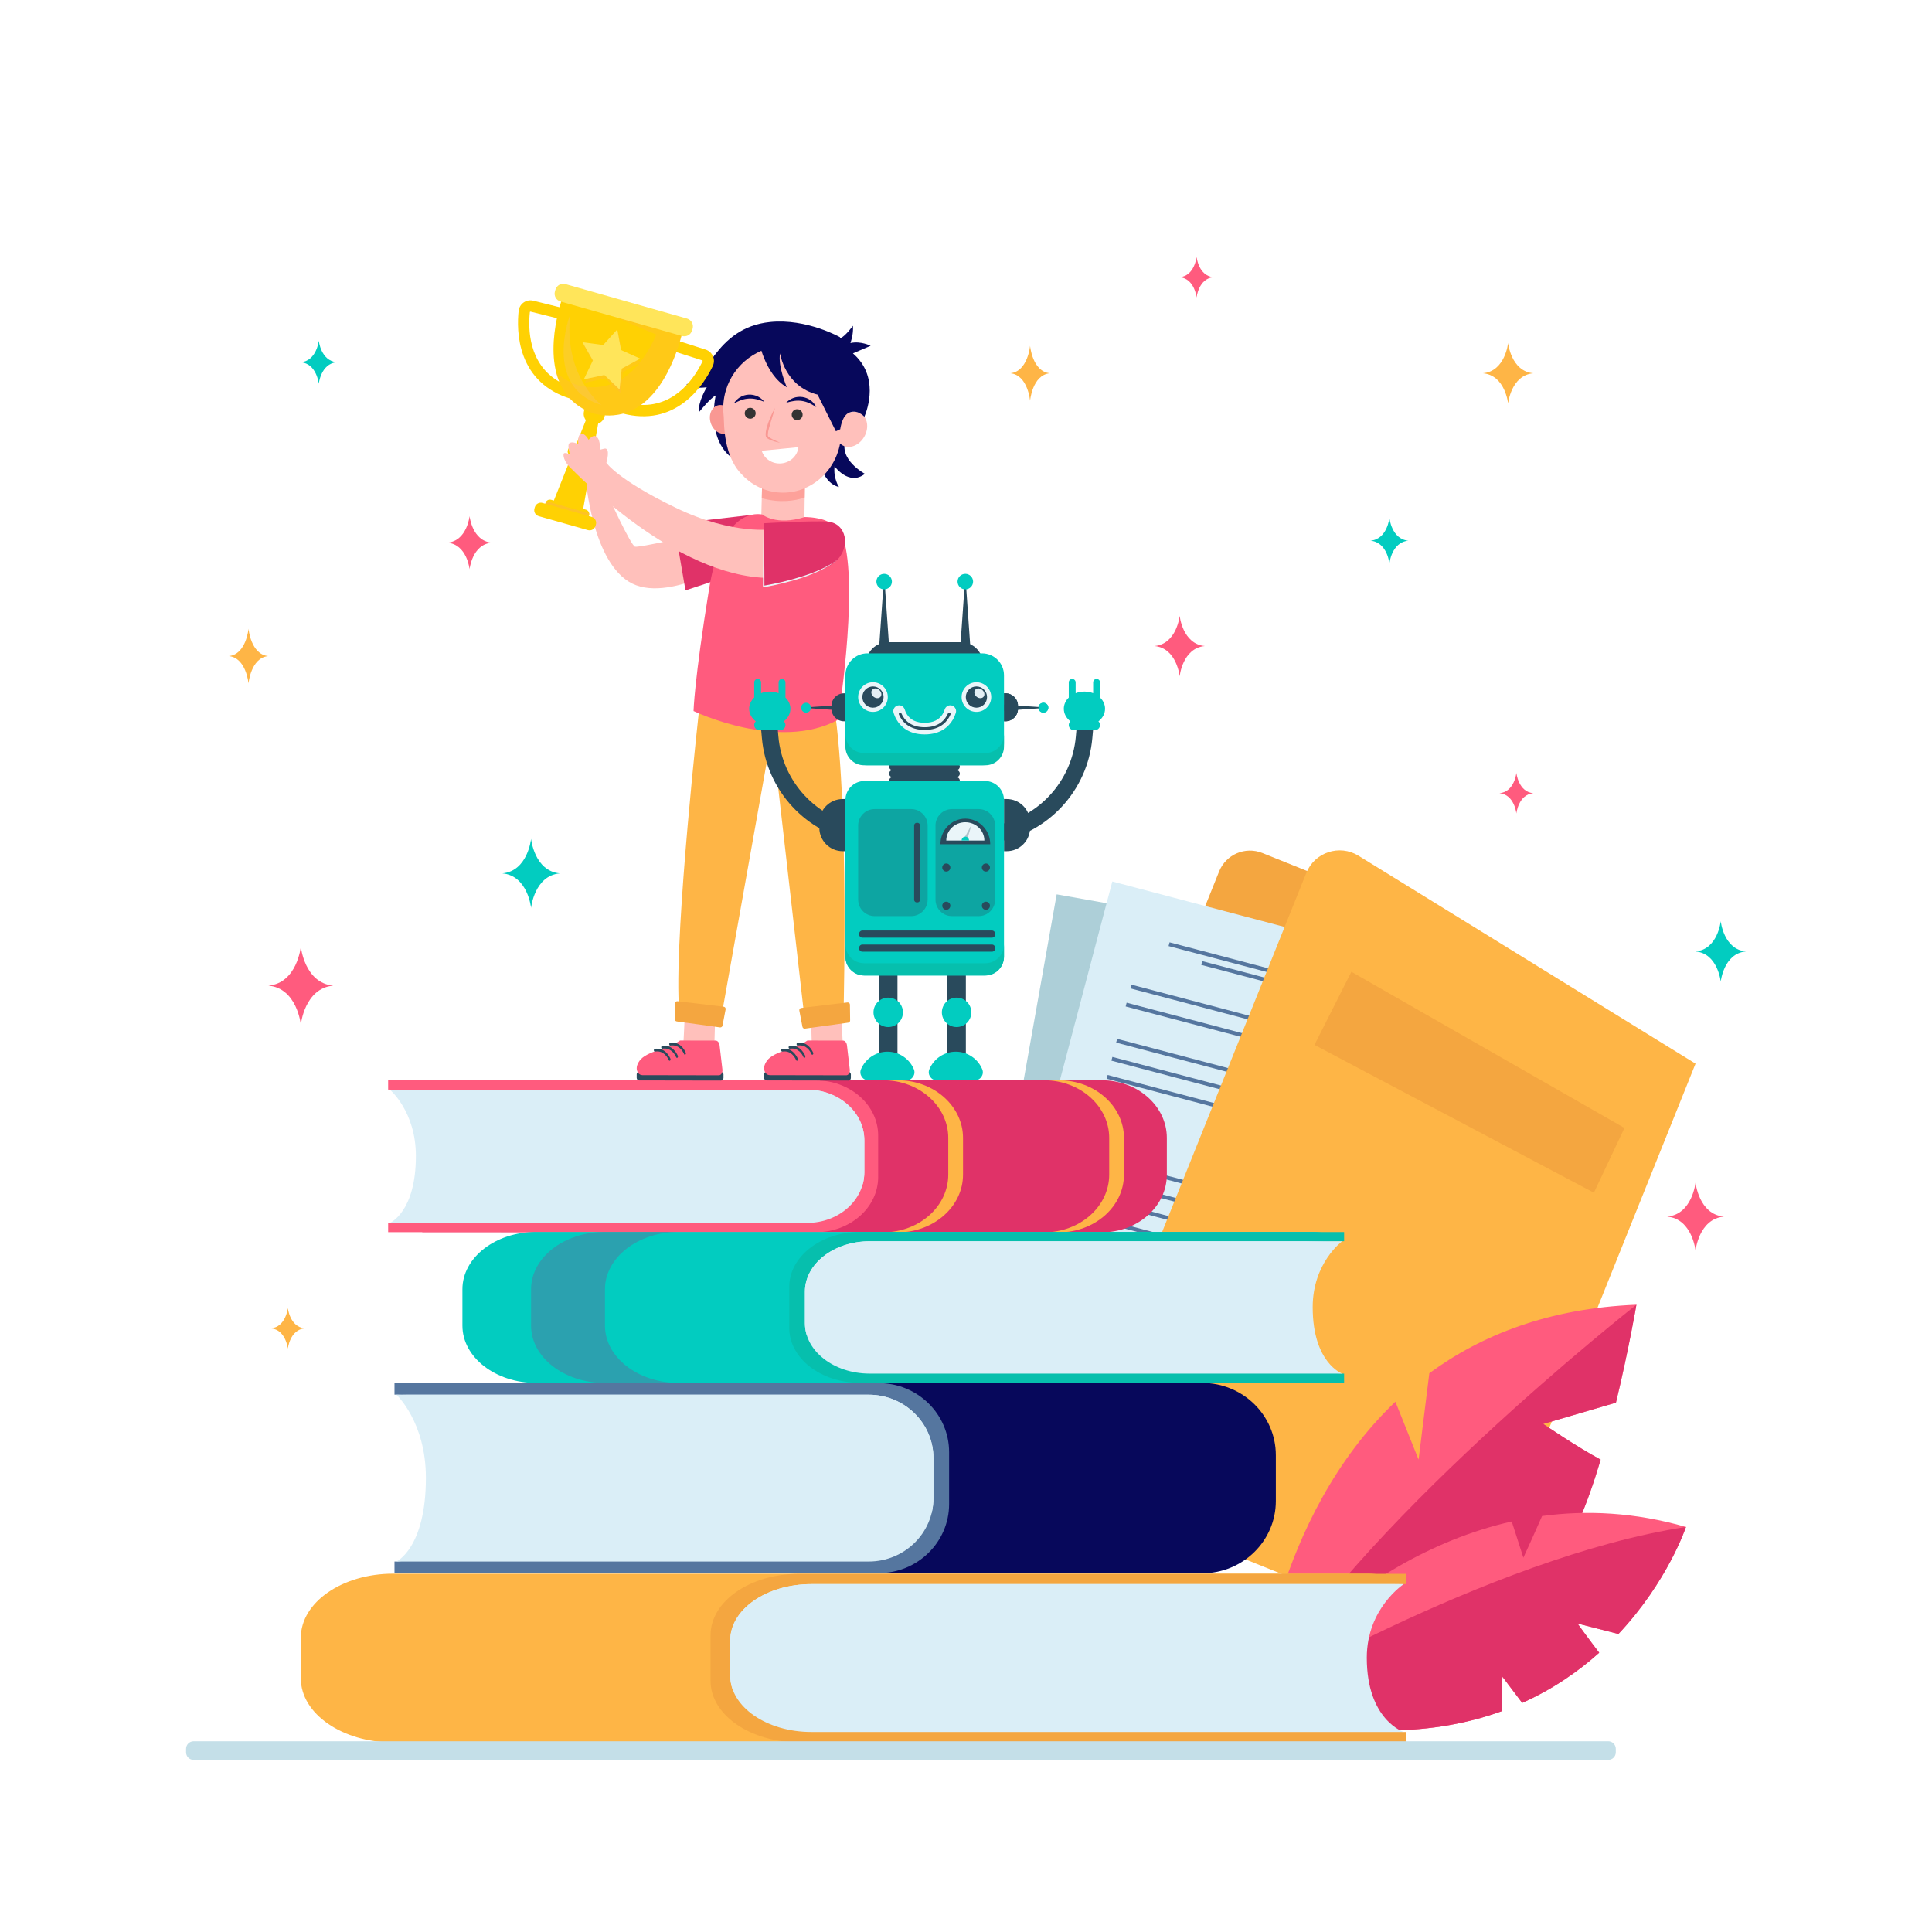 <?xml version="1.0" encoding="utf-8"?>
<!-- Generator: Adobe Illustrator 27.5.0, SVG Export Plug-In . SVG Version: 6.00 Build 0)  -->
<svg version="1.1" id="Layer_1" xmlns="http://www.w3.org/2000/svg" xmlns:xlink="http://www.w3.org/1999/xlink" x="0px" y="0px"
	 viewBox="0 0 2000 2000" style="enable-background:new 0 0 2000 2000;" xml:space="preserve">
<rect x="0" y="0" width="2000" height="2000" fill="#808080" stroke="none"/>
<g>
	
		<rect x="0.001" transform="matrix(-1 -1.224647e-16 1.224647e-16 -1 2000.001 2000)" style="fill:#FFFFFF;" width="2000" height="2000"/>
	<g>
		<g>
			<path style="fill:#F4A640;" d="M1019.532,1505.925l206.252,82.833l255.313-635.727l-174.342-70.017
				c-17.623-7.078-37.647,1.471-44.726,19.095L1019.532,1505.925z"/>
			<g>
				
					<rect x="1041.403" y="957.691" transform="matrix(-0.985 -0.175 0.175 -0.985 2248.422 2677.053)" style="fill:#ADCFD8;" width="401.075" height="563.913"/>
				
					<rect x="1191.722" y="1017.139" transform="matrix(-0.985 -0.175 0.175 -0.985 2364.982 2246.304)" style="fill:#55769F;" width="179.105" height="4.021"/>
				
					<rect x="1155.877" y="1007.099" transform="matrix(-0.985 -0.175 0.175 -0.985 2370.264 2226.691)" style="fill:#55769F;" width="254.355" height="4.021"/>
				
					<rect x="1119.609" y="1058.712" transform="matrix(-0.985 -0.175 0.175 -0.985 2343.096 2327.526)" style="fill:#55769F;" width="308.591" height="4.021"/>
				
					<rect x="1116.233" y="1077.754" transform="matrix(-0.985 -0.175 0.175 -0.985 2333.068 2364.733)" style="fill:#55769F;" width="308.591" height="4.021"/>
				
					<rect x="1109.482" y="1115.839" transform="matrix(-0.985 -0.175 0.175 -0.985 2313.026 2439.135)" style="fill:#55769F;" width="308.591" height="4.021"/>
				
					<rect x="1106.106" y="1134.881" transform="matrix(-0.985 -0.175 0.175 -0.985 2303.001 2476.339)" style="fill:#55769F;" width="308.591" height="4.021"/>
				
					<rect x="1102.73" y="1153.924" transform="matrix(-0.985 -0.175 0.175 -0.985 2292.978 2513.542)" style="fill:#55769F;" width="308.591" height="4.021"/>
				
					<rect x="1087.882" y="1237.679" transform="matrix(-0.985 -0.175 0.175 -0.985 2248.895 2677.172)" style="fill:#55769F;" width="308.591" height="4.021"/>
				
					<rect x="1084.382" y="1257.425" transform="matrix(-0.985 -0.175 0.175 -0.985 2238.497 2715.753)" style="fill:#55769F;" width="308.591" height="4.021"/>
				
					<rect x="1080.881" y="1277.171" transform="matrix(-0.985 -0.175 0.175 -0.985 2228.106 2754.328)" style="fill:#55769F;" width="308.591" height="4.021"/>
				
					<rect x="1077.38" y="1296.917" transform="matrix(-0.985 -0.175 0.175 -0.985 2217.707 2792.909)" style="fill:#55769F;" width="308.591" height="4.021"/>
				
					<rect x="1073.88" y="1316.663" transform="matrix(-0.985 -0.175 0.175 -0.985 2207.313 2831.488)" style="fill:#55769F;" width="308.591" height="4.022"/>
				
					<rect x="1070.38" y="1336.41" transform="matrix(-0.985 -0.175 0.175 -0.985 2196.916 2870.068)" style="fill:#55769F;" width="308.591" height="4.021"/>
				
					<rect x="1066.879" y="1356.155" transform="matrix(-0.985 -0.175 0.175 -0.985 2186.525 2908.642)" style="fill:#55769F;" width="308.591" height="4.021"/>
			</g>
			<g>
				
					<rect x="1072.25" y="954.904" transform="matrix(-0.967 -0.255 0.255 -0.967 2188.873 2756.924)" style="fill:#DAEEF7;" width="401.074" height="563.912"/>
				
					<rect x="1240.472" y="1018.307" transform="matrix(-0.967 -0.255 0.255 -0.967 2356.576 2345.537)" style="fill:#55769F;" width="179.105" height="4.021"/>
				
					<rect x="1205.441" y="1008.447" transform="matrix(-0.967 -0.255 0.255 -0.967 2364.186 2326.803)" style="fill:#55769F;" width="254.356" height="4.021"/>
				
					<rect x="1164.984" y="1059.138" transform="matrix(-0.967 -0.255 0.255 -0.967 2325.044 2423.121)" style="fill:#55769F;" width="308.591" height="4.021"/>
				
					<rect x="1160.062" y="1077.84" transform="matrix(-0.967 -0.255 0.255 -0.967 2310.606 2458.656)" style="fill:#55769F;" width="308.591" height="4.021"/>
				
					<rect x="1150.217" y="1115.246" transform="matrix(-0.967 -0.255 0.255 -0.967 2281.722 2529.727)" style="fill:#55769F;" width="308.591" height="4.02"/>
				
					<rect x="1145.295" y="1133.948" transform="matrix(-0.967 -0.255 0.255 -0.967 2267.276 2565.267)" style="fill:#55769F;" width="308.591" height="4.02"/>
				
					<rect x="1140.373" y="1152.651" transform="matrix(-0.967 -0.255 0.255 -0.967 2252.839 2600.8)" style="fill:#55769F;" width="308.591" height="4.021"/>
				
					<rect x="1118.725" y="1234.911" transform="matrix(-0.967 -0.255 0.255 -0.967 2189.313 2757.106)" style="fill:#55769F;" width="308.59" height="4.021"/>
				
					<rect x="1113.621" y="1254.304" transform="matrix(-0.967 -0.255 0.255 -0.967 2174.338 2793.956)" style="fill:#55769F;" width="308.591" height="4.022"/>
				
					<rect x="1108.517" y="1273.698" transform="matrix(-0.967 -0.255 0.255 -0.967 2159.368 2830.802)" style="fill:#55769F;" width="308.591" height="4.021"/>
				
					<rect x="1103.413" y="1293.091" transform="matrix(-0.967 -0.255 0.255 -0.967 2144.393 2867.651)" style="fill:#55769F;" width="308.591" height="4.021"/>
				
					<rect x="1098.31" y="1312.485" transform="matrix(-0.967 -0.255 0.255 -0.967 2129.416 2904.502)" style="fill:#55769F;" width="308.59" height="4.021"/>
				
					<rect x="1093.205" y="1331.879" transform="matrix(-0.967 -0.255 0.255 -0.967 2114.432 2941.356)" style="fill:#55769F;" width="308.591" height="4.021"/>
				
					<rect x="1088.101" y="1351.272" transform="matrix(-0.967 -0.255 0.255 -0.967 2099.467 2978.2)" style="fill:#55769F;" width="308.592" height="4.021"/>
			</g>
			<path style="fill:#FEB546;" d="M1097.791,1537.355l415.234,166.76l242.184-603.034l-348.926-215.245
				c-19.609-12.097-45.387-3.609-53.974,17.771L1097.791,1537.355z"/>
		</g>
		<g>
			<path style="fill:#FF5B7E;" d="M1597.562,1474.069l75.233-22.038c13.243-54.749,21.196-101.38,21.196-101.38
				c-90.773,3.66-160.632,31.442-214.365,70.935l-11.116,89.419l-23.999-59.951c-126.854,120.975-141.695,307.723-141.695,307.723
				s255.322-99.899,303.985-141.066c18.79-15.896,36.068-59.331,50.201-106.67
				C1631.602,1497.362,1597.562,1474.069,1597.562,1474.069z"/>
			<path style="fill:#E03268;" d="M1693.991,1350.651c0,0-298.793,234.378-391.176,408.125c0,0,255.322-99.899,303.985-141.066
				c18.79-15.896,36.068-59.331,50.201-106.67c-25.4-13.678-59.44-36.971-59.44-36.971l75.233-22.038
				C1686.038,1397.282,1693.991,1350.651,1693.991,1350.651z"/>
			<path style="fill:#FF5B7E;" d="M1745.295,1580.685c-53.031-15.257-102.943-17.533-148.946-11.309
				c-8.586,19.732-19.357,43.119-19.357,43.119l-12.051-37.458c-172.421,38.798-282.343,191.476-282.343,191.476
				c115.63,35.206,204.455,29.348,271.857,4.952c0.455-14.384,0.827-35.754,0.827-35.754l20.503,27.136
				c31.629-14.195,57.967-32.471,79.701-51.951c-10.77-14.04-22.499-30.247-22.499-30.247l42.404,10.815
				C1726.619,1637.048,1745.295,1580.685,1745.295,1580.685z"/>
			<path style="fill:#E03268;" d="M1554.455,1771.467c0.455-14.384,0.827-35.754,0.827-35.754l20.503,27.136
				c31.629-14.195,57.967-32.471,79.701-51.951c-10.77-14.04-22.499-30.247-22.499-30.247l42.404,10.815
				c51.228-54.418,69.903-110.78,69.903-110.78c-204.689,31.318-462.697,185.829-462.697,185.829
				C1398.228,1801.721,1487.053,1795.862,1554.455,1771.467z"/>
		</g>
		<g>
			<path style="fill:#E03268;" d="M440.79,1123.346h-28.395c4.645-3.177,10.457-5.078,16.779-5.078h711.351
				c37.218,0,67.389,26.745,67.389,59.735v37.943c0,32.99-30.171,59.735-67.389,59.735l-703.396-0.212L440.79,1123.346z"/>
			<path style="fill:#FEB546;" d="M1148.243,1215.946v-37.943c0-32.99-30.171-59.735-67.388-59.735h15.275
				c37.218,0,67.388,26.745,67.388,59.735v37.943c0,32.99-30.17,59.735-67.388,59.735l-15.073-0.005
				C1118.182,1275.58,1148.243,1248.877,1148.243,1215.946z"/>
			<path style="fill:#FEB546;" d="M981.643,1215.946v-37.943c0-32.99-30.17-59.735-67.388-59.735h15.276
				c37.217,0,67.388,26.745,67.388,59.735v37.943c0,32.99-30.171,59.735-67.388,59.735l-15.073-0.005
				C951.581,1275.58,981.643,1248.877,981.643,1215.946z"/>
			<path style="fill:#FF5B7E;" d="M844.64,1118.409c35.592,0,64.444,25.575,64.444,57.126v42.879
				c0,31.55-28.852,57.126-64.444,57.126H401.805v-9.591h1.83l112.578-9.451l22.755-79.129c0,0-43.918-43.727-46.781-44.855
				c-2.865-1.128-88.552-4.549-88.552-4.549l-1.83-0.017v-9.539H844.64z"/>
			<path style="fill:#DAEEF7;" d="M430.526,1196.692c0-46.265-26.971-68.692-26.971-68.692H835.57
				c32.691,0,59.193,23.493,59.193,52.472v33.006c0,28.978-26.502,52.472-59.193,52.472H403.556
				C403.556,1265.949,430.526,1254.946,430.526,1196.692z"/>
			<path style="fill:#DAEEF7;" d="M894.763,1180.472v33.006c0,4.339-0.605,8.552-1.726,12.584
				c-14.57-31.601-42.496-62.038-95.656-71.825C673.266,1131.386,403.556,1128,403.556,1128H835.57
				C868.261,1128,894.763,1151.493,894.763,1180.472z"/>
		</g>
		<g>
			<path style="fill:#07085B;" d="M452.502,1437.979h-32.137c5.258-3.978,11.835-6.357,18.991-6.357h805.112
				c42.124,0,76.271,33.477,76.271,74.771v47.494c0,41.295-34.146,74.771-76.271,74.771l-796.107-0.265L452.502,1437.979z"/>
			<path style="fill:#55769F;" d="M909.583,1431.8c40.282,0,72.938,32.014,72.938,71.505v53.672
				c0,39.491-32.655,71.506-72.938,71.506H408.379v-12.006h2.071l127.417-11.83l25.753-99.047c0,0-49.706-54.732-52.948-56.145
				c-3.241-1.412-100.222-5.693-100.222-5.693l-2.071-0.023V1431.8H909.583z"/>
			<path style="fill:#DAEEF7;" d="M440.886,1529.788c0-57.909-30.525-85.983-30.525-85.983h488.956c37,0,66.995,29.406,66.995,65.68
				v41.314c0,36.271-29.995,65.678-66.995,65.678H410.361C410.361,1616.476,440.886,1602.705,440.886,1529.788z"/>
			<path style="fill:#DAEEF7;" d="M966.312,1509.484v41.314c0,5.43-0.685,10.703-1.953,15.751
				c-16.491-39.556-48.098-77.654-108.264-89.905c-140.474-28.602-445.734-32.84-445.734-32.84h488.956
				C936.317,1443.805,966.312,1473.211,966.312,1509.484z"/>
		</g>
		<g>
			<path style="fill:#02CCC0;" d="M1347.274,1280.323h32.15c-5.259-3.155-11.84-5.043-18.998-5.043H554.998
				c-42.139,0-76.3,26.563-76.3,59.328v37.685c0,32.767,34.161,59.329,76.3,59.329l796.42-0.209L1347.274,1280.323z"/>
			<path style="fill:#06BFAD;" d="M890.015,1275.42c-40.299,0-72.967,25.402-72.967,56.737v42.589
				c0,31.335,32.668,56.737,72.967,56.737h501.4v-9.526h-2.073l-127.466-9.387l-25.764-78.592c0,0,49.726-43.429,52.968-44.549
				c3.243-1.121,100.262-4.518,100.262-4.518l2.073-0.018v-9.475H890.015z"/>
			<path style="fill:#DAEEF7;" d="M1358.895,1353.172c0-45.951,30.538-68.226,30.538-68.226H900.284
				c-37.015,0-67.021,23.332-67.021,52.115v32.781c0,28.781,30.007,52.114,67.021,52.114h489.148
				C1389.433,1421.957,1358.895,1411.029,1358.895,1353.172z"/>
			<path style="fill:#DAEEF7;" d="M833.263,1337.062v32.781c0,4.31,0.686,8.493,1.955,12.499
				c16.498-31.388,48.117-61.618,108.306-71.338c140.529-22.695,445.909-26.058,445.909-26.058H900.284
				C863.269,1284.946,833.263,1308.278,833.263,1337.062z"/>
			<path style="opacity:0.5;fill:#55769F;" d="M626.249,1372.294v-37.685c0-32.766,34.16-59.328,76.3-59.328h-76.483
				c-42.14,0-76.3,26.563-76.3,59.328v37.685c0,32.767,34.161,59.33,76.3,59.33l75.47-0.021
				C659.866,1431.18,626.249,1404.796,626.249,1372.294z"/>
		</g>
		<path style="fill:#FEB546;" d="M1400.327,1634.695h40.307c-6.595-3.525-14.845-5.635-23.818-5.635H407.073
			c-52.829,0-95.655,29.679-95.655,66.288v42.105c0,36.609,42.827,66.288,95.655,66.288l998.449-0.235L1400.327,1634.695z"/>
		<path style="fill:#F4A640;" d="M827.074,1629.217c-50.521,0-91.477,28.382-91.477,63.393v47.584
			c0,35.011,40.956,63.393,91.477,63.393h628.591v-10.644h-2.598l-159.802-10.488l-32.299-87.81c0,0,62.339-48.523,66.405-49.775
			c4.065-1.252,125.695-5.048,125.695-5.048l2.598-0.02v-10.585H827.074z"/>
		<path style="fill:#DAEEF7;" d="M1414.896,1716.088c0-51.34,38.283-76.228,38.283-76.228h-613.23
			c-46.404,0-84.023,26.069-84.023,58.228v36.627c0,32.158,37.62,58.228,84.023,58.228h613.23
			C1453.18,1792.942,1414.896,1780.733,1414.896,1716.088z"/>
		<path style="fill:#DAEEF7;" d="M755.926,1698.088v36.627c0,4.814,0.86,9.489,2.451,13.965
			c20.682-35.067,60.322-68.845,135.781-79.706c176.176-25.356,559.022-29.113,559.022-29.113h-613.23
			C793.545,1639.86,755.926,1665.93,755.926,1698.088z"/>
		<path style="fill:#C4DFE8;" d="M200.465,1821.813h1464.363c4.327,0,7.835-3.508,7.835-7.836v-3.604
			c0-4.327-3.508-7.835-7.835-7.835H200.465c-4.327,0-7.835,3.508-7.835,7.835v3.604
			C192.63,1818.305,196.138,1821.813,200.465,1821.813z"/>
		<polygon style="fill:#F4A640;" points="1681.639,1167.66 1398.936,1005.963 1360.727,1081.651 1649.996,1234.688 		"/>
		<path style="fill:#02CCC0;" d="M1438.317,536.214c0,0,2.23,21.987,19.581,23.509c-17.351,1.521-19.581,23.508-19.581,23.508
			s-2.229-21.987-19.581-23.508C1436.088,558.201,1438.317,536.214,1438.317,536.214z"/>
		<path style="fill:#FF5B7E;" d="M1755.209,1224.173c0,0,3.345,32.982,29.371,35.264c-26.026,2.281-29.371,35.262-29.371,35.262
			s-3.346-32.98-29.372-35.262C1751.863,1257.154,1755.209,1224.173,1755.209,1224.173z"/>
		<path style="fill:#FEB546;" d="M1561.185,355.081c0,0,2.971,29.286,26.081,31.313c-23.11,2.026-26.081,31.313-26.081,31.313
			s-2.97-29.287-26.081-31.313C1558.215,384.368,1561.185,355.081,1561.185,355.081z"/>
		<path style="fill:#FEB546;" d="M297.983,1354.032c0,0,1.999,19.708,17.551,21.071c-15.552,1.363-17.551,21.071-17.551,21.071
			s-1.999-19.708-17.55-21.071C295.984,1373.74,297.983,1354.032,297.983,1354.032z"/>
		<path style="fill:#FF5B7E;" d="M1569.752,800.106c0,0,1.995,19.665,17.514,21.026c-15.519,1.36-17.514,21.026-17.514,21.026
			s-1.994-19.665-17.513-21.026C1567.758,819.771,1569.752,800.106,1569.752,800.106z"/>
		<path style="fill:#FF5B7E;" d="M1238.688,265.936c0,0,1.994,19.665,17.514,21.026c-15.52,1.361-17.514,21.026-17.514,21.026
			s-1.994-19.666-17.514-21.026C1236.693,285.602,1238.688,265.936,1238.688,265.936z"/>
		<path style="fill:#FF5B7E;" d="M486.103,534.257c0,0,2.61,25.733,22.917,27.513c-20.307,1.78-22.917,27.514-22.917,27.514
			s-2.609-25.733-22.916-27.514C483.494,559.99,486.103,534.257,486.103,534.257z"/>
		<path style="fill:#FF5B7E;" d="M311.418,980.006c0,0,3.823,37.704,33.576,40.312c-29.753,2.609-33.576,40.313-33.576,40.313
			s-3.824-37.703-33.577-40.313C307.594,1017.71,311.418,980.006,311.418,980.006z"/>
		<path style="fill:#FF5B7E;" d="M1221.174,637.465c0,0,2.971,29.287,26.081,31.313c-23.11,2.027-26.081,31.313-26.081,31.313
			s-2.971-29.286-26.08-31.313C1218.203,666.752,1221.174,637.465,1221.174,637.465z"/>
		<path style="fill:#02CCC0;" d="M1781.29,953.618c0,0,2.97,29.287,26.081,31.313c-23.111,2.026-26.081,31.313-26.081,31.313
			s-2.971-29.286-26.081-31.313C1778.319,982.905,1781.29,953.618,1781.29,953.618z"/>
		<path style="fill:#02CCC0;" d="M329.997,352.677c0,0,2.116,20.862,18.579,22.305c-16.463,1.443-18.579,22.305-18.579,22.305
			s-2.116-20.862-18.579-22.305C327.881,373.539,329.997,352.677,329.997,352.677z"/>
		<path style="fill:#02CCC0;" d="M549.766,868.388c0,0,3.389,33.411,29.753,35.721c-26.364,2.312-29.753,35.722-29.753,35.722
			s-3.388-33.41-29.754-35.722C546.378,901.799,549.766,868.388,549.766,868.388z"/>
		<path style="fill:#FEB546;" d="M257.258,650.84c0,0,2.314,26.506,20.319,28.34c-18.004,1.833-20.319,28.34-20.319,28.34
			s-2.314-26.506-20.317-28.34C254.943,677.347,257.258,650.84,257.258,650.84z"/>
		<path style="fill:#FEB546;" d="M1066.334,357.973c0,0,2.321,26.582,20.377,28.421c-18.056,1.838-20.377,28.421-20.377,28.421
			s-2.32-26.582-20.376-28.421C1064.014,384.555,1066.334,357.973,1066.334,357.973z"/>
		<g>
			<g>
				<polygon style="fill:#FFC0BB;" points="833.262,497.405 832.679,539.898 787.769,548.03 789.263,488.06 				"/>
				<path style="opacity:0.6;fill:#FC8D84;" d="M788.575,515.667l0.688-27.607l43.999,14.104l-0.241,12.795
					C823.117,518.664,806.426,520.921,788.575,515.667z"/>
				<path style="fill:#07085B;" d="M869.74,349.195c0,0-34.529-19.678-72.438-15.849c-58.353,5.893-65.542,63.368-86.757,64.293
					c0,0,4.848,5.385,21.112,3.235c0,0-9.638,15.681-7.954,25.64c0,0,11.916-14.713,17.206-17.122c0,0-12.345,52.32,25.082,69.564
					c22.235,10.244,68.542-68.666,68.542-68.666L869.74,349.195z"/>
				<path style="fill:#07085B;" d="M846.129,467.291c0,0,2.576,32.24,22.409,36.881c0,0-6.069-8.822-4.591-21.472
					c0,0,14.917,20.802,31.418,7.809c0,0-28.072-14.921-19.663-35.832c8.409-20.911-31.588,4.713-31.588,4.713L846.129,467.291z"/>
				<path style="fill:#F99893;" d="M758.847,430.482c2.536,7.964-0.581,16.064-6.963,18.092
					c-6.382,2.028-13.611-2.784-16.147-10.748c-2.536-7.964,0.582-16.064,6.963-18.092
					C749.082,417.707,756.311,422.518,758.847,430.482z"/>
				<path style="fill:#FFC0BB;" d="M757.476,475.792c-1.659-3.479-3.005-7.138-4.013-10.935
					c-2.911-10.217-3.941-20.902-4.104-30.164c-0.036-1.987-0.185-3.967-0.373-5.946c-0.756-7.99-0.063-16.343,2.475-24.791
					c8.162-27.177,33.722-46.121,62.134-45.983c38.278,0.185,67.352,32.659,64.404,69.744c4.217-1.922,8.793-2.082,12.643,0.014
					c7.389,4.021,9.295,14.757,4.257,23.98c-5.036,9.223-15.109,13.44-22.497,9.419c-1.026-0.559-1.935-1.257-2.745-2.053
					c-5.73,31.301-33.561,53.615-64.576,50.652c-15.168-1.449-28.432-8.697-37.993-19.438c-0.646-0.634-1.319-1.368-2.02-2.217
					C761.991,484.352,759.504,480.192,757.476,475.792z"/>
				<path style="fill:#333333;" d="M819.598,428.736c-0.299,3.102,1.978,5.858,5.086,6.155c3.107,0.297,5.868-1.978,6.167-5.081
					c0.298-3.102-1.978-5.858-5.085-6.155C822.657,423.359,819.896,425.634,819.598,428.736z"/>
				<path style="fill:#333333;" d="M770.978,427.284c-0.298,3.103,1.979,5.858,5.086,6.155c3.107,0.296,5.868-1.978,6.166-5.081
					c0.299-3.102-1.978-5.858-5.085-6.155C774.037,421.906,771.276,424.181,770.978,427.284z"/>
				<path style="fill:#07085B;" d="M813.88,416.946c2.862-0.868,5.58-1.529,8.281-1.894c2.694-0.37,5.341-0.386,7.911-0.004
					c2.553,0.411,5.114,1.044,7.54,2.255l0.943,0.396c0.314,0.138,0.592,0.338,0.904,0.491l1.849,0.992
					c1.241,0.688,2.385,1.542,3.763,2.229c-0.705-1.302-1.515-2.585-2.463-3.764c-1.063-1.049-2.032-2.29-3.349-3.11
					c-2.433-1.922-5.504-3.067-8.618-3.541c-3.135-0.46-6.36-0.1-9.26,0.945C818.503,413.018,815.829,414.634,813.88,416.946z"/>
				<path style="fill:#07085B;" d="M791.128,415.935c-1.734-2.476-4.252-4.323-7.024-5.65c-2.794-1.298-5.975-1.943-9.139-1.762
					c-3.143,0.196-6.305,1.064-8.9,2.762c-1.385,0.699-2.461,1.85-3.615,2.8c-1.05,1.09-1.972,2.297-2.79,3.53
					c1.434-0.563,2.649-1.311,3.947-1.887l1.931-0.824c0.324-0.125,0.619-0.299,0.944-0.409l0.976-0.311
					c2.524-0.991,5.133-1.395,7.713-1.578c2.593-0.152,5.229,0.099,7.879,0.706C785.707,413.917,788.354,414.817,791.128,415.935z"
					/>
				<path style="fill:#FFFFFF;" d="M788.537,466.635c2.529,8.327,11.008,13.982,20.444,13.061
					c9.437-0.922,16.663-8.111,17.535-16.771L788.537,466.635z"/>
				<path style="fill:#F99893;" d="M802.373,422.177c-1.979,3.344-3.645,6.832-5.14,10.389c-1.5,3.558-2.789,7.2-3.763,10.973
					c-0.445,1.898-0.838,3.821-0.902,5.879c0.003,0.52,0.027,1.051,0.114,1.605c0.042,0.276,0.135,0.577,0.207,0.859
					c0.14,0.308,0.23,0.607,0.474,0.916c0.123,0.154,0.254,0.304,0.389,0.445l0.32,0.249c0.214,0.159,0.42,0.333,0.642,0.477
					c0.446,0.272,0.884,0.561,1.343,0.789c1.809,0.98,3.708,1.654,5.623,2.226c1.924,0.544,3.867,0.999,5.848,1.25
					c-3.642-1.508-7.314-3.005-10.466-5.036c-0.399-0.247-0.748-0.534-1.114-0.805l-0.504-0.429l-0.245-0.212
					c-0.018-0.046-0.039-0.084-0.068-0.117c-0.252-0.365-0.316-1.323-0.253-2.156c0.117-1.754,0.497-3.594,0.965-5.402
					c0.891-3.644,2.061-7.268,3.18-10.909C800.166,429.531,801.329,425.887,802.373,422.177z"/>
				<path style="fill:#07085B;" d="M877.999,427.717c9.198-5.059,16.831,3.729,16.831,3.729
					c3.304-7.893,15.363-42.044-11.859-65.627l18.31-7.852c0,0-10.245-5.232-20.926-2.833c0,0,3.379-8.828,2.616-17.874
					c0,0-7.847,10.681-12.424,12.534l-85.445,0.981c0,0,5.885,36.62,29.426,50.134c0,0-9.591-22.224-6.975-35.089
					c0,0,4.577,33.999,38.799,42.718l18.963,37.928l4.461-2.068C870.858,437.893,873.149,430.385,877.999,427.717z"/>
			</g>
			<path style="fill:#FFC0BB;" d="M606.281,495.301c0,0,6.61,88.369,48.358,108.895c41.749,20.527,118.984-30.808,118.984-30.808
				l-75.843-14.768c0,0-36.183,8.002-40.357,7.306c-4.175-0.696-28.18-53.23-28.18-53.23L606.281,495.301z"/>
			<polygon style="fill:#E03268;" points="777.334,533.069 697.781,542.268 709.609,611.154 748.575,598.281 			"/>
			<path style="fill:#FEB546;" d="M724.221,729.79c0,0-25.745,229.619-21.57,309.637l45.475,5.42l47.358-265.654l5.992,0.232
				l30.506,267.192h41.285c0,0,6.816-266.729-15.45-341.877C835.552,629.593,724.221,729.79,724.221,729.79z"/>
			<path style="fill:#FF5B7E;" d="M874.394,562.063c-2.888-11.986-12.097-21.516-24.035-24.602
				c-4.288-1.108-9.267-1.953-14.808-2.151c-0.831-0.03-1.671-0.06-2.513-0.091l0,0c-29.646,9.476-43.944-2.647-43.948-2.65
				c-11.021-1.853-42.591,0.042-55.128,77.542c-15.308,94.631-16.004,125.942-16.004,125.942s88.369,42.445,149.601,9.045
				C867.56,745.098,887.847,617.892,874.394,562.063z"/>
			<path style="fill:#FFC0BB;" d="M740.228,1056.542l-0.941,33.258l-22.078,16.006c0,0-10.435-14.059-10.227-16.006
				c0.208-1.945,2.047-41.999,2.047-41.999L740.228,1056.542z"/>
			<path style="fill:#FFC0BB;" d="M839.662,1056.542l0.941,33.258l22.078,16.006c0,0,10.434-14.059,10.227-16.006
				c-0.207-1.945-2.048-41.999-2.048-41.999L839.662,1056.542z"/>
			<path style="fill:#F4A640;" d="M701.346,1036.443l47.844,5.702c1.32,0.158,2.229,1.401,1.979,2.707l-3.238,16.868
				c-0.23,1.197-1.357,2.004-2.564,1.838l-44.81-6.191c-1.144-0.159-1.992-1.143-1.977-2.298l0.203-16.379
				C698.8,1037.329,699.994,1036.283,701.346,1036.443z"/>
			<path style="fill:#F4A640;" d="M877.287,1037.72l-47.844,5.702c-1.319,0.157-2.229,1.401-1.978,2.707l3.237,16.868
				c0.231,1.196,1.356,2.004,2.564,1.837l44.81-6.191c1.144-0.158,1.991-1.143,1.977-2.298l-0.203-16.379
				C879.832,1038.604,878.639,1037.559,877.287,1037.72z"/>
			<g>
				<g>
					<g>
						<polygon style="fill:#EAF5F9;" points="1033.573,736.164 1084.737,732.591 1033.573,729.017 						"/>
						<path style="fill:#02CCC0;" d="M1075.017,732.591c0,2.819,2.286,5.104,5.104,5.104c2.819,0,5.104-2.285,5.104-5.104
							c0-2.819-2.284-5.105-5.104-5.105C1077.303,727.487,1075.017,729.772,1075.017,732.591z"/>
						<path style="fill:#294A5C;" d="M1039.331,746.675h1.482c7.184,0,13.007-5.823,13.007-13.007v-2.963
							c0-7.184-5.823-13.007-13.007-13.007h-1.482V746.675z"/>
					</g>
					<g>
						<polygon style="fill:#294A5C;" points="880.991,736.164 829.827,732.591 880.991,729.017 						"/>
						<path style="fill:#02CCC0;" d="M839.548,732.591c0,2.819-2.285,5.104-5.104,5.104c-2.819,0-5.104-2.285-5.104-5.104
							c0-2.819,2.285-5.105,5.104-5.105C837.263,727.487,839.548,729.772,839.548,732.591z"/>
						<path style="fill:#294A5C;" d="M875.233,746.675h-1.481c-7.183,0-13.007-5.823-13.007-13.007v-2.963
							c0-7.184,5.824-13.007,13.007-13.007h1.481V746.675z"/>
					</g>
					<g>
						<polygon style="fill:#294A5C;" points="1033.573,736.164 1084.737,732.591 1033.573,729.017 						"/>
						<path style="fill:#02CCC0;" d="M1075.017,732.591c0,2.819,2.286,5.104,5.104,5.104c2.819,0,5.104-2.285,5.104-5.104
							c0-2.819-2.284-5.105-5.104-5.105C1077.303,727.487,1075.017,729.772,1075.017,732.591z"/>
						<path style="fill:#294A5C;" d="M1039.331,746.675h1.482c7.184,0,13.007-5.823,13.007-13.007v-2.963
							c0-7.184-5.823-13.007-13.007-13.007h-1.482V746.675z"/>
					</g>
					<g>
						<g>
							<path style="fill:#294A5C;" d="M1031.034,871.798l-2.824-16.919c46.196-7.711,81.351-45.679,85.489-92.332l1.534-17.283
								l17.086,1.516l-1.533,17.282C1125.957,818.498,1084.938,862.801,1031.034,871.798z"/>
						</g>
						<path style="fill:#02CCC0;" d="M1143.956,733.686c0-4.449-1.967-8.514-5.209-11.632v-15.678c0-1.965-1.593-3.558-3.559-3.558
							c-1.965,0-3.558,1.593-3.558,3.558v11.195c-2.741-1.066-5.796-1.666-9.021-1.666c-3.258,0-6.344,0.61-9.106,1.697v-11.227
							c0-1.965-1.593-3.558-3.558-3.558l0,0c-1.965,0-3.558,1.593-3.558,3.558v15.76c-3.192,3.108-5.124,7.14-5.124,11.551
							c0,5.138,2.618,9.764,6.801,13.009c-1.031,0.971-1.677,2.344-1.677,3.871l0,0c0,2.939,2.383,5.322,5.322,5.322h21.714
							c2.939,0,5.323-2.383,5.323-5.322l0,0c0-1.508-0.631-2.866-1.638-3.834C1141.318,743.483,1143.956,738.842,1143.956,733.686z"
							/>
					</g>
					<g>
						<g>
							<path style="fill:#294A5C;" d="M888.461,871.798l2.824-16.919c-46.196-7.711-81.351-45.679-85.489-92.332l-1.533-17.283
								l-17.087,1.516l1.533,17.282C793.538,818.498,834.557,862.801,888.461,871.798z"/>
						</g>
						<path style="fill:#02CCC0;" d="M775.539,733.686c0-4.449,1.967-8.514,5.21-11.632v-15.678c0-1.965,1.593-3.558,3.558-3.558
							c1.965,0,3.558,1.593,3.558,3.558v11.195c2.741-1.066,5.797-1.666,9.022-1.666c3.258,0,6.344,0.61,9.106,1.697v-11.227
							c0-1.965,1.593-3.558,3.558-3.558l0,0c1.964,0,3.557,1.593,3.557,3.558v15.76c3.193,3.108,5.125,7.14,5.125,11.551
							c0,5.138-2.618,9.764-6.801,13.009c1.03,0.971,1.676,2.344,1.676,3.871l0,0c0,2.939-2.383,5.322-5.322,5.322h-21.714
							c-2.939,0-5.322-2.383-5.322-5.322l0,0c0-1.508,0.63-2.866,1.637-3.834C778.177,743.483,775.539,738.842,775.539,733.686z"/>
					</g>
					<rect x="980.691" y="1006.201" style="fill:#294A5C;" width="19.166" height="107.242"/>
					<path style="fill:#02CCC0;" d="M989.451,1088.678c-12.303,0-22.858,7.492-27.349,18.163
						c-2.299,5.463,1.795,11.496,7.723,11.496h39.254c5.927,0,10.021-6.033,7.722-11.496
						C1012.309,1096.17,1001.754,1088.678,989.451,1088.678z"/>
					<path style="fill:#02CCC0;" d="M1005.523,1047.963c0,8.421-6.826,15.248-15.248,15.248c-8.421,0-15.248-6.827-15.248-15.248
						s6.827-15.247,15.248-15.247C998.696,1032.716,1005.523,1039.542,1005.523,1047.963z"/>
					<rect x="909.902" y="1006.201" style="fill:#294A5C;" width="19.166" height="107.242"/>
					<path style="fill:#294A5C;" d="M993.599,800.866c0-2.011-1.63-3.642-3.642-3.642c2.012,0,3.642-1.631,3.642-3.643
						c0-2.012-1.63-3.643-3.642-3.643h-65.904c-2.011,0-3.642,1.63-3.642,3.643c0,2.011,1.631,3.643,3.642,3.643
						c-2.011,0-3.642,1.63-3.642,3.642c0,2.012,1.631,3.643,3.642,3.643c-2.011,0-3.642,1.63-3.642,3.643l0,0
						c0,2.011,1.631,3.643,3.642,3.643h65.904c2.012,0,3.642-1.631,3.642-3.643l0,0c0-2.012-1.63-3.643-3.642-3.643
						C991.968,804.509,993.599,802.878,993.599,800.866z"/>
					<polygon style="fill:#294A5C;" points="908.607,690.874 915.271,595.463 921.935,690.874 					"/>
					<polygon style="fill:#294A5C;" points="992.639,690.874 999.303,595.463 1005.967,690.874 					"/>
					<path style="fill:#294A5C;" d="M1017.575,699.893H896.433v-12.42c0-12.509,10.142-22.65,22.65-22.65h75.843
						c12.51,0,22.649,10.141,22.649,22.65V699.893z"/>
					<path style="fill:#294A5C;" d="M875.165,881.159h-2.761c-13.388,0-24.242-10.854-24.242-24.241v-5.523
						c0-13.388,10.854-24.241,24.242-24.241h2.761V881.159z"/>
					<path style="fill:#294A5C;" d="M1039.331,881.159h2.762c13.388,0,24.242-10.854,24.242-24.241v-5.523
						c0-13.388-10.854-24.241-24.242-24.241h-2.762V881.159z"/>
					<path style="fill:#02CCC0;" d="M1016.607,792.227H897.891c-12.552,0-22.726-10.175-22.726-22.726v-70.432
						c0-12.551,10.174-22.725,22.726-22.725h118.716c12.551,0,22.725,10.174,22.725,22.725v70.432
						C1039.331,782.052,1029.157,792.227,1016.607,792.227z"/>
					<path style="fill:#EAF5F9;" d="M919.042,721.595c0,8.472-6.867,15.339-15.339,15.339c-8.472,0-15.34-6.868-15.34-15.339
						c0-8.471,6.868-15.339,15.34-15.339C912.175,706.256,919.042,713.123,919.042,721.595z"/>
					<path style="fill:#EAF5F9;" d="M1026.133,721.595c0,8.472-6.868,15.339-15.34,15.339c-8.472,0-15.338-6.868-15.338-15.339
						c0-8.471,6.866-15.339,15.338-15.339C1019.265,706.256,1026.133,713.123,1026.133,721.595z"/>
					<g>
						<g>
							<g>
								<path style="fill:#EAF5F9;" d="M957.249,760.251c-16.534,0-24.866-8.131-28.944-14.952
									c-1.536-2.568-2.573-5.117-3.273-7.361c-1.173-3.759,1.531-7.61,5.464-7.791h0.005c2.745-0.126,5.206,1.632,6.027,4.256
									c0.483,1.544,1.211,3.324,2.302,5.067c3.638,5.812,9.835,8.76,18.419,8.76c8.583,0,14.78-2.948,18.417-8.76
									c1.092-1.744,1.819-3.523,2.303-5.067c0.821-2.623,3.281-4.382,6.027-4.256H984c3.935,0.181,6.638,4.032,5.465,7.791
									c-0.7,2.244-1.737,4.793-3.273,7.361C982.114,752.121,973.781,760.251,957.249,760.251z"/>
							</g>
						</g>
					</g>
					<g>
						<path style="fill:#294A5C;" d="M957.248,755.655c-7.726,0-14.137-1.98-19.059-5.885c-3.28-2.603-5.836-5.993-7.613-10.093
							c-0.322-0.743,0.041-1.605,0.799-1.891l0,0c0.703-0.265,1.493,0.065,1.792,0.755c2.944,6.79,9.499,14.285,24.081,14.285
							c14.582,0,21.137-7.494,24.081-14.285c0.3-0.69,1.089-1.021,1.793-0.755l0,0c0.758,0.286,1.121,1.148,0.799,1.891
							c-1.777,4.1-4.334,7.491-7.614,10.093C971.386,753.675,964.974,755.655,957.248,755.655z"/>
					</g>
					<path style="fill:#294A5C;" d="M914.699,721.595c0,6.073-4.923,10.997-10.996,10.997c-6.073,0-10.997-4.923-10.997-10.997
						c0-6.073,4.924-10.996,10.997-10.996C909.776,710.599,914.699,715.522,914.699,721.595z"/>
					<path style="fill:#294A5C;" d="M1021.79,721.595c0,6.073-4.923,10.997-10.997,10.997c-6.073,0-10.995-4.923-10.995-10.997
						c0-6.073,4.922-10.996,10.995-10.996C1016.867,710.599,1021.79,715.522,1021.79,721.595z"/>
					<path style="fill:#E3EEF4;" d="M1016.824,714.223c2.361,2.022,2.944,5.216,1.301,7.135c-1.643,1.919-4.889,1.836-7.25-0.186
						c-2.361-2.021-2.943-5.216-1.301-7.135C1011.217,712.119,1014.463,712.202,1016.824,714.223z"/>
					<path style="fill:#E3EEF4;" d="M910.176,714.223c2.362,2.022,2.944,5.216,1.301,7.135c-1.643,1.919-4.888,1.836-7.251-0.186
						c-2.361-2.021-2.943-5.216-1.3-7.135C904.568,712.119,907.815,712.202,910.176,714.223z"/>
					<path style="fill:#06BFAD;" d="M1020.018,779.536H894.479c-10.666,0-19.313-8.647-19.313-19.314v12.691
						c0,10.667,8.647,19.313,19.313,19.313h125.539c10.666,0,19.313-8.647,19.313-19.313v-12.691
						C1039.331,770.889,1030.684,779.536,1020.018,779.536z"/>
					<path style="fill:#02CCC0;" d="M1019.595,1009.797H894.901c-10.9,0-19.736-8.837-19.736-19.736V828.227
						c0-10.9,8.836-19.736,19.736-19.736h124.693c10.901,0,19.736,8.836,19.736,19.736V990.06
						C1039.331,1000.96,1030.496,1009.797,1019.595,1009.797z"/>
					<path style="fill:#06BFAD;" d="M1020.018,997.106H894.479c-10.666,0-19.313-8.647-19.313-19.314v12.691
						c0,10.667,8.647,19.314,19.313,19.314h125.539c10.666,0,19.313-8.647,19.313-19.314v-12.691
						C1039.331,988.458,1030.684,997.106,1020.018,997.106z"/>
					<path style="opacity:0.3;fill:#294A5C;" d="M943.227,948.366h-37.792c-9.428,0-17.071-7.643-17.071-17.071v-76.662
						c0-9.428,7.644-17.071,17.071-17.071h37.792c9.428,0,17.071,7.643,17.071,17.071v76.662
						C960.298,940.723,952.654,948.366,943.227,948.366z"/>
					<path style="opacity:0.3;fill:#294A5C;" d="M1013.115,948.366h-27.626c-9.428,0-17.071-7.643-17.071-17.071v-76.662
						c0-9.428,7.643-17.071,17.071-17.071h27.626c9.429,0,17.071,7.643,17.071,17.071v76.662
						C1030.187,940.723,1022.544,948.366,1013.115,948.366z"/>
					<path style="fill:#294A5C;" d="M949.683,934.185h-0.624c-1.512,0-2.738-1.226-2.738-2.738v-76.967
						c0-1.512,1.226-2.737,2.738-2.737h0.624c1.511,0,2.737,1.225,2.737,2.737v76.967
						C952.42,932.959,951.194,934.185,949.683,934.185z"/>
					<path style="fill:#294A5C;" d="M999.303,847.456c-14.248,0-25.798,11.881-25.798,26.537h51.595
						C1025.1,859.337,1013.551,847.456,999.303,847.456z"/>
					<path style="fill:#EAF5F9;" d="M999.303,851.184c-10.892,0-19.723,8.496-19.723,18.975h39.444
						C1019.024,859.68,1010.194,851.184,999.303,851.184z"/>
					<path style="fill:#294A5C;" d="M983.805,898.07c0,2.316-1.877,4.193-4.193,4.193c-2.315,0-4.193-1.877-4.193-4.193
						c0-2.315,1.878-4.193,4.193-4.193C981.927,893.877,983.805,895.755,983.805,898.07z"/>
					<path style="fill:#294A5C;" d="M1024.804,898.07c0,2.316-1.878,4.193-4.192,4.193c-2.316,0-4.193-1.877-4.193-4.193
						c0-2.315,1.877-4.193,4.193-4.193C1022.926,893.877,1024.804,895.755,1024.804,898.07z"/>
					<path style="fill:#294A5C;" d="M983.805,937.629c0,2.316-1.877,4.193-4.193,4.193c-2.315,0-4.193-1.877-4.193-4.193
						c0-2.315,1.878-4.193,4.193-4.193C981.927,933.436,983.805,935.314,983.805,937.629z"/>
					<path style="fill:#294A5C;" d="M1024.804,937.629c0,2.316-1.878,4.193-4.192,4.193c-2.316,0-4.193-1.877-4.193-4.193
						c0-2.315,1.877-4.193,4.193-4.193C1022.926,933.436,1024.804,935.314,1024.804,937.629z"/>
					<path style="fill:#294A5C;" d="M1026.867,970.664H892.715c-1.832,0-3.319-1.486-3.319-3.319v-0.757
						c0-1.833,1.486-3.319,3.319-3.319h134.152c1.834,0,3.319,1.486,3.319,3.319v0.757
						C1030.187,969.178,1028.701,970.664,1026.867,970.664z"/>
					<path style="fill:#294A5C;" d="M1026.867,985.187H892.715c-1.832,0-3.319-1.486-3.319-3.319v-0.757
						c0-1.833,1.486-3.319,3.319-3.319h134.152c1.834,0,3.319,1.486,3.319,3.319v0.757
						C1030.187,983.701,1028.701,985.187,1026.867,985.187z"/>
					<polygon style="opacity:0.3;fill:#294A5C;" points="998.131,867.766 1005.723,853.852 1001.541,868.136 					"/>
					<path style="fill:#02CCC0;" d="M1003.103,870.159c0.005-0.077,0.012-0.155,0.012-0.233c0-2.105-1.707-3.813-3.812-3.813
						c-2.105,0-3.813,1.707-3.813,3.813c0,0.078,0.007,0.156,0.012,0.233H1003.103z"/>
					<path style="fill:#02CCC0;" d="M918.662,1088.678c-12.304,0-22.858,7.492-27.349,18.163
						c-2.299,5.463,1.795,11.496,7.722,11.496h39.253c5.928,0,10.021-6.033,7.723-11.496
						C941.519,1096.17,930.965,1088.678,918.662,1088.678z"/>
					<path style="fill:#02CCC0;" d="M934.732,1047.963c0,8.421-6.826,15.248-15.247,15.248c-8.421,0-15.248-6.827-15.248-15.248
						s6.827-15.247,15.248-15.247C927.907,1032.716,934.732,1039.542,934.732,1047.963z"/>
				</g>
				<path style="fill:#02CCC0;" d="M923.316,602.074c0,4.443-3.602,8.045-8.045,8.045c-4.442,0-8.044-3.602-8.044-8.045
					c0-4.443,3.602-8.045,8.044-8.045C919.714,594.029,923.316,597.631,923.316,602.074z"/>
				<path style="fill:#02CCC0;" d="M1007.347,602.074c0,4.443-3.602,8.045-8.044,8.045c-4.443,0-8.045-3.602-8.045-8.045
					c0-4.443,3.602-8.045,8.045-8.045C1003.745,594.029,1007.347,597.631,1007.347,602.074z"/>
			</g>
			<g>
				<path style="fill:#FFD103;" d="M738.067,368.743c-1.41-3.255-4.157-5.741-7.538-6.819l-26.705-8.521
					c2.831-9.513,3.994-15.979,3.994-15.979l-61.795-17.533l-61.795-17.533c0,0-2.406,6.113-4.993,15.696l-27.164-6.765
					c-3.443-0.857-7.087-0.185-9.996,1.845c-2.909,2.029-4.798,5.217-5.182,8.744c-1.052,9.663-1.774,28.623,5.211,47.032
					c3.909,10.302,9.731,19.16,17.304,26.329c8.188,7.75,18.476,13.561,30.617,17.309c6.201,6.625,14.433,12.091,25.235,15.763
					c11.121,2.548,20.997,2.221,29.752-0.161c12.315,3.197,24.134,3.658,35.184,1.361c10.208-2.123,19.816-6.603,28.552-13.317
					c15.613-11.998,24.956-28.511,29.136-37.287C739.41,375.703,739.477,371.998,738.067,368.743z M548.507,323.142
					c0.007-0.067,0.029-0.271,0.252-0.426c0.223-0.156,0.422-0.106,0.487-0.09l27.272,6.791c-3.952,18.997-6.304,44.67,2.439,65.755
					C546.795,376.835,546.688,339.855,548.507,323.142z M727.337,373.882c-7.232,15.186-26.759,46.619-63.793,45.304
					c18.522-13.351,30.008-36.44,36.623-54.686l26.811,8.555c0.064,0.02,0.26,0.083,0.368,0.333
					C727.454,373.636,727.365,373.821,727.337,373.882z"/>
				<polygon style="fill:#FFD103;" points="603.235,529.518 622.616,419.186 615.191,428.557 615.261,428.31 613.863,416.437 
					572.412,520.506 				"/>
				<path style="fill:#FFD103;" d="M625.883,431.324c-1.665,5.867-7.77,9.272-13.636,7.608c-5.866-1.665-9.272-7.77-7.608-13.636
					c1.665-5.867,7.77-9.272,13.636-7.608C624.141,419.352,627.547,425.458,625.883,431.324z"/>
				<path style="fill:#FFD103;" d="M613.708,477.847l-23.142-6.566c-2.141-0.607-3.384-2.835-2.776-4.976l0.251-0.883
					c0.607-2.14,2.834-3.383,4.975-2.776l23.142,6.566c2.14,0.607,3.383,2.834,2.776,4.975l-0.251,0.883
					C618.076,477.212,615.849,478.455,613.708,477.847z"/>
				<path style="fill:#FFD103;" d="M603.715,537.651l-36.053-10.229c-2.492-0.707-3.939-3.3-3.232-5.792l0.292-1.028
					c0.707-2.492,3.301-3.938,5.793-3.232l36.053,10.229c2.492,0.708,3.939,3.3,3.232,5.792l-0.292,1.028
					C608.801,536.911,606.208,538.358,603.715,537.651z"/>
				<polygon style="opacity:0.5;fill:#FEB546;" points="612.378,477.47 591.871,471.651 589.653,477.219 611.325,483.463 				"/>
				<path style="opacity:0.5;fill:#FEB546;" d="M565.453,518.798c-0.24,0.351-0.431,0.744-0.554,1.175l-0.647,2.282
					c-0.609,2.146,0.637,4.379,2.783,4.988l37.307,10.585c2.146,0.609,4.378-0.637,4.987-2.783l0.648-2.282
					c0.122-0.432,0.167-0.866,0.147-1.291L565.453,518.798z"/>
				<path style="fill:#FFD103;" d="M608.593,548.764l-50.918-14.447c-3.394-0.963-5.365-4.495-4.401-7.89l0.397-1.4
					c0.963-3.394,4.495-5.365,7.889-4.402l50.918,14.447c3.394,0.963,5.364,4.495,4.401,7.889l-0.397,1.4
					C615.519,547.756,611.987,549.727,608.593,548.764z"/>
				<path style="opacity:0.3;fill:#FEB546;" d="M707.818,337.424l-22.469-6.375c-0.182,0.538-0.369,1.083-0.559,1.633
					c-34.686-9.17-101.127-27.286-101.127-27.286l95.764,41.006c-12.771,29.091-37.222,62.602-80.465,52.694
					c-9.679-3.29-17.293-8.021-23.234-13.734c4.669,18.478,16.022,34.956,39.534,42.948
					C688.467,445.083,707.818,337.424,707.818,337.424z"/>
				<path style="fill:#FFE55A;" d="M706.078,347.825l-125.832-35.703c-4.472-1.268-7.068-5.922-5.8-10.395l0.523-1.845
					c1.269-4.472,5.922-7.069,10.395-5.8l125.831,35.703c4.472,1.269,7.068,5.923,5.8,10.394l-0.524,1.845
					C715.204,346.497,710.55,349.094,706.078,347.825z"/>
				<path style="opacity:0.3;fill:#F4C676;" d="M590.321,325.143c0,0-29.063,75.687,32.295,94.043
					C622.616,419.186,583.113,390.002,590.321,325.143z"/>
				<polygon style="opacity:0.3;fill:#FEB546;" points="640.077,344.554 644.004,365.891 663.806,374.752 644.727,385.08 
					642.419,406.651 626.701,391.697 605.472,396.168 614.836,376.599 604.024,357.789 625.53,360.649 				"/>
				<polygon style="fill:#FFE55A;" points="639.007,341.05 642.933,362.387 662.735,371.248 643.657,381.576 641.349,403.148 
					625.63,388.194 604.401,392.664 613.766,373.095 602.954,354.286 624.46,357.145 				"/>
			</g>
			<path style="fill:#FFC0BB;" d="M796.122,598.281c-97.414-0.928-199.061-107.851-205.758-114.2
				c-6.697-6.349-8.002-13.743-6.437-14.873c1.566-1.131,6.002,1.305,6.002,1.305s-2.752-9.537-0.696-11.51
				c2.899-2.784,9.481,0.811,9.481,0.811s-1.218-9.393,2.696-10.698c3.914-1.305,7.914,6.175,7.914,6.175
				c3.305-3.914,5.741-4.088,5.741-4.088c7.045,0.522,6.002,14.352,6.002,14.352l4.523-1.131c6.871-1.392,2.146,14.641,2.146,14.641
				s11.133,17.163,71.436,46.388c60.304,29.224,101.589,22.266,101.589,22.266L796.122,598.281z"/>
			<path style="fill:#E03268;" d="M790.556,541.688c0,0,52.537-2.952,66.476-1.698c18.877,1.698,24.444,25.82,8.209,41.128
				c-15.281,14.408-74.684,25.977-74.684,25.977V541.688z"/>
			<path style="fill:#EAF5F9;" d="M849.386,589.489c-3.104,1.419-6.265,2.715-9.466,3.903c-3.197,1.198-6.428,2.308-9.687,3.328
				c-6.498,2.099-13.091,3.91-19.734,5.505c-3.321,0.796-6.657,1.535-10.004,2.217c-3.058,0.621-6.126,1.24-9.192,1.764
				l-0.06-15.461c-0.004-5.451-0.068-10.901-0.136-16.352l-0.209-16.352c-0.111-5.45-0.187-10.9-0.342-16.352
				c-0.155,5.451-0.231,10.901-0.342,16.352l-0.209,16.352c-0.068,5.451-0.132,10.901-0.136,16.352l-0.063,16.352l-0.003,0.878
				l0.868-0.138c6.805-1.079,13.509-2.532,20.178-4.18c6.66-1.66,13.279-3.514,19.792-5.7c3.253-1.102,6.477-2.294,9.664-3.575
				c3.192-1.27,6.341-2.648,9.433-4.148c3.095-1.491,6.113-3.143,9.026-4.963c2.915-1.813,5.729-3.795,8.323-6.037
				C861.638,583.396,855.62,586.71,849.386,589.489z"/>
			<g>
				<path style="fill:#294A5C;" d="M661.725,1118.432l84.595,0.157c1.456,0.003,2.638-1.175,2.641-2.63l0.007-3.774
					c0.002-1.455-1.176-2.637-2.631-2.64l-84.594-0.157c-1.456-0.004-2.638,1.175-2.641,2.63l-0.007,3.773
					C659.092,1117.246,660.269,1118.429,661.725,1118.432z"/>
				<path style="fill:#FF5B7E;" d="M744.909,1082.066l2.931,25.159c0.361,3.103-1.38,5.915-3.658,5.911l-79.191-0.148
					c-2.057-0.004-4.087-1.291-5.164-3.707c-1.104-2.477-1.317-6.205,2.236-11.21c7.035-9.906,29.93-12.359,41.461-20.683
					c0.235-0.171,0.512-0.262,0.803-0.262l36.441,0.067C742.83,1077.199,744.582,1079.263,744.909,1082.066z"/>
				<g>
					<path style="fill:#294A5C;" d="M709.454,1091.744L709.454,1091.744c0.573-0.352,0.784-1.315,0.455-2.05
						c-1.549-3.448-6.393-11.849-16.285-10.143c-0.572,0.098-0.96,0.857-0.864,1.639l0.003,0.025
						c0.093,0.758,0.606,1.255,1.16,1.161c8.865-1.495,12.983,5.907,14.236,8.799
						C708.425,1091.792,708.978,1092.035,709.454,1091.744z"/>
				</g>
				<g>
					<g>
						<path style="fill:#294A5C;" d="M701.224,1094.966L701.224,1094.966c0.573-0.352,0.784-1.315,0.454-2.049
							c-1.548-3.449-6.392-11.849-16.285-10.144c-0.571,0.099-0.961,0.856-0.864,1.639l0.003,0.026
							c0.093,0.757,0.606,1.255,1.16,1.161c8.865-1.495,12.983,5.907,14.236,8.799
							C700.194,1095.015,700.747,1095.258,701.224,1094.966z"/>
					</g>
				</g>
				<g>
					<path style="fill:#294A5C;" d="M693.569,1097.973L693.569,1097.973c0.574-0.351,0.784-1.314,0.455-2.05
						c-1.549-3.448-6.393-11.848-16.286-10.142c-0.571,0.098-0.96,0.856-0.864,1.639l0.003,0.026
						c0.093,0.757,0.606,1.255,1.159,1.161c8.865-1.495,12.984,5.907,14.236,8.798
						C692.54,1098.021,693.092,1098.265,693.569,1097.973z"/>
				</g>
			</g>
			<g>
				<path style="fill:#294A5C;" d="M793.589,1118.432l84.594,0.157c1.456,0.003,2.639-1.175,2.641-2.63l0.007-3.774
					c0.003-1.455-1.175-2.637-2.631-2.64l-84.595-0.157c-1.456-0.004-2.638,1.175-2.641,2.63l-0.007,3.773
					C790.955,1117.246,792.133,1118.429,793.589,1118.432z"/>
				<path style="fill:#FF5B7E;" d="M876.773,1082.066l2.931,25.159c0.361,3.103-1.379,5.915-3.658,5.911l-79.191-0.148
					c-2.057-0.004-4.087-1.291-5.164-3.707c-1.103-2.477-1.317-6.205,2.237-11.21c7.035-9.906,29.929-12.359,41.461-20.683
					c0.235-0.171,0.513-0.262,0.803-0.262l36.441,0.067C874.693,1077.199,876.446,1079.263,876.773,1082.066z"/>
				<g>
					<path style="fill:#294A5C;" d="M841.319,1091.744L841.319,1091.744c0.573-0.352,0.784-1.315,0.454-2.05
						c-1.549-3.448-6.393-11.849-16.285-10.143c-0.571,0.098-0.96,0.857-0.864,1.639l0.003,0.025
						c0.093,0.758,0.606,1.255,1.16,1.161c8.864-1.495,12.983,5.907,14.236,8.799
						C840.289,1091.792,840.841,1092.035,841.319,1091.744z"/>
				</g>
				<g>
					<g>
						<path style="fill:#294A5C;" d="M833.088,1094.966L833.088,1094.966c0.573-0.352,0.784-1.315,0.454-2.049
							c-1.548-3.449-6.393-11.849-16.285-10.144c-0.572,0.099-0.96,0.856-0.865,1.639l0.003,0.026
							c0.093,0.757,0.607,1.255,1.16,1.161c8.865-1.495,12.984,5.907,14.237,8.799
							C832.059,1095.015,832.611,1095.258,833.088,1094.966z"/>
					</g>
				</g>
				<g>
					<path style="fill:#294A5C;" d="M825.433,1097.973L825.433,1097.973c0.573-0.351,0.784-1.314,0.454-2.05
						c-1.548-3.448-6.393-11.848-16.285-10.142c-0.571,0.098-0.96,0.856-0.864,1.639l0.003,0.026
						c0.093,0.757,0.607,1.255,1.16,1.161c8.865-1.495,12.983,5.907,14.236,8.798
						C824.403,1098.021,824.956,1098.265,825.433,1097.973z"/>
				</g>
			</g>
		</g>
	</g>
</g>
</svg>
